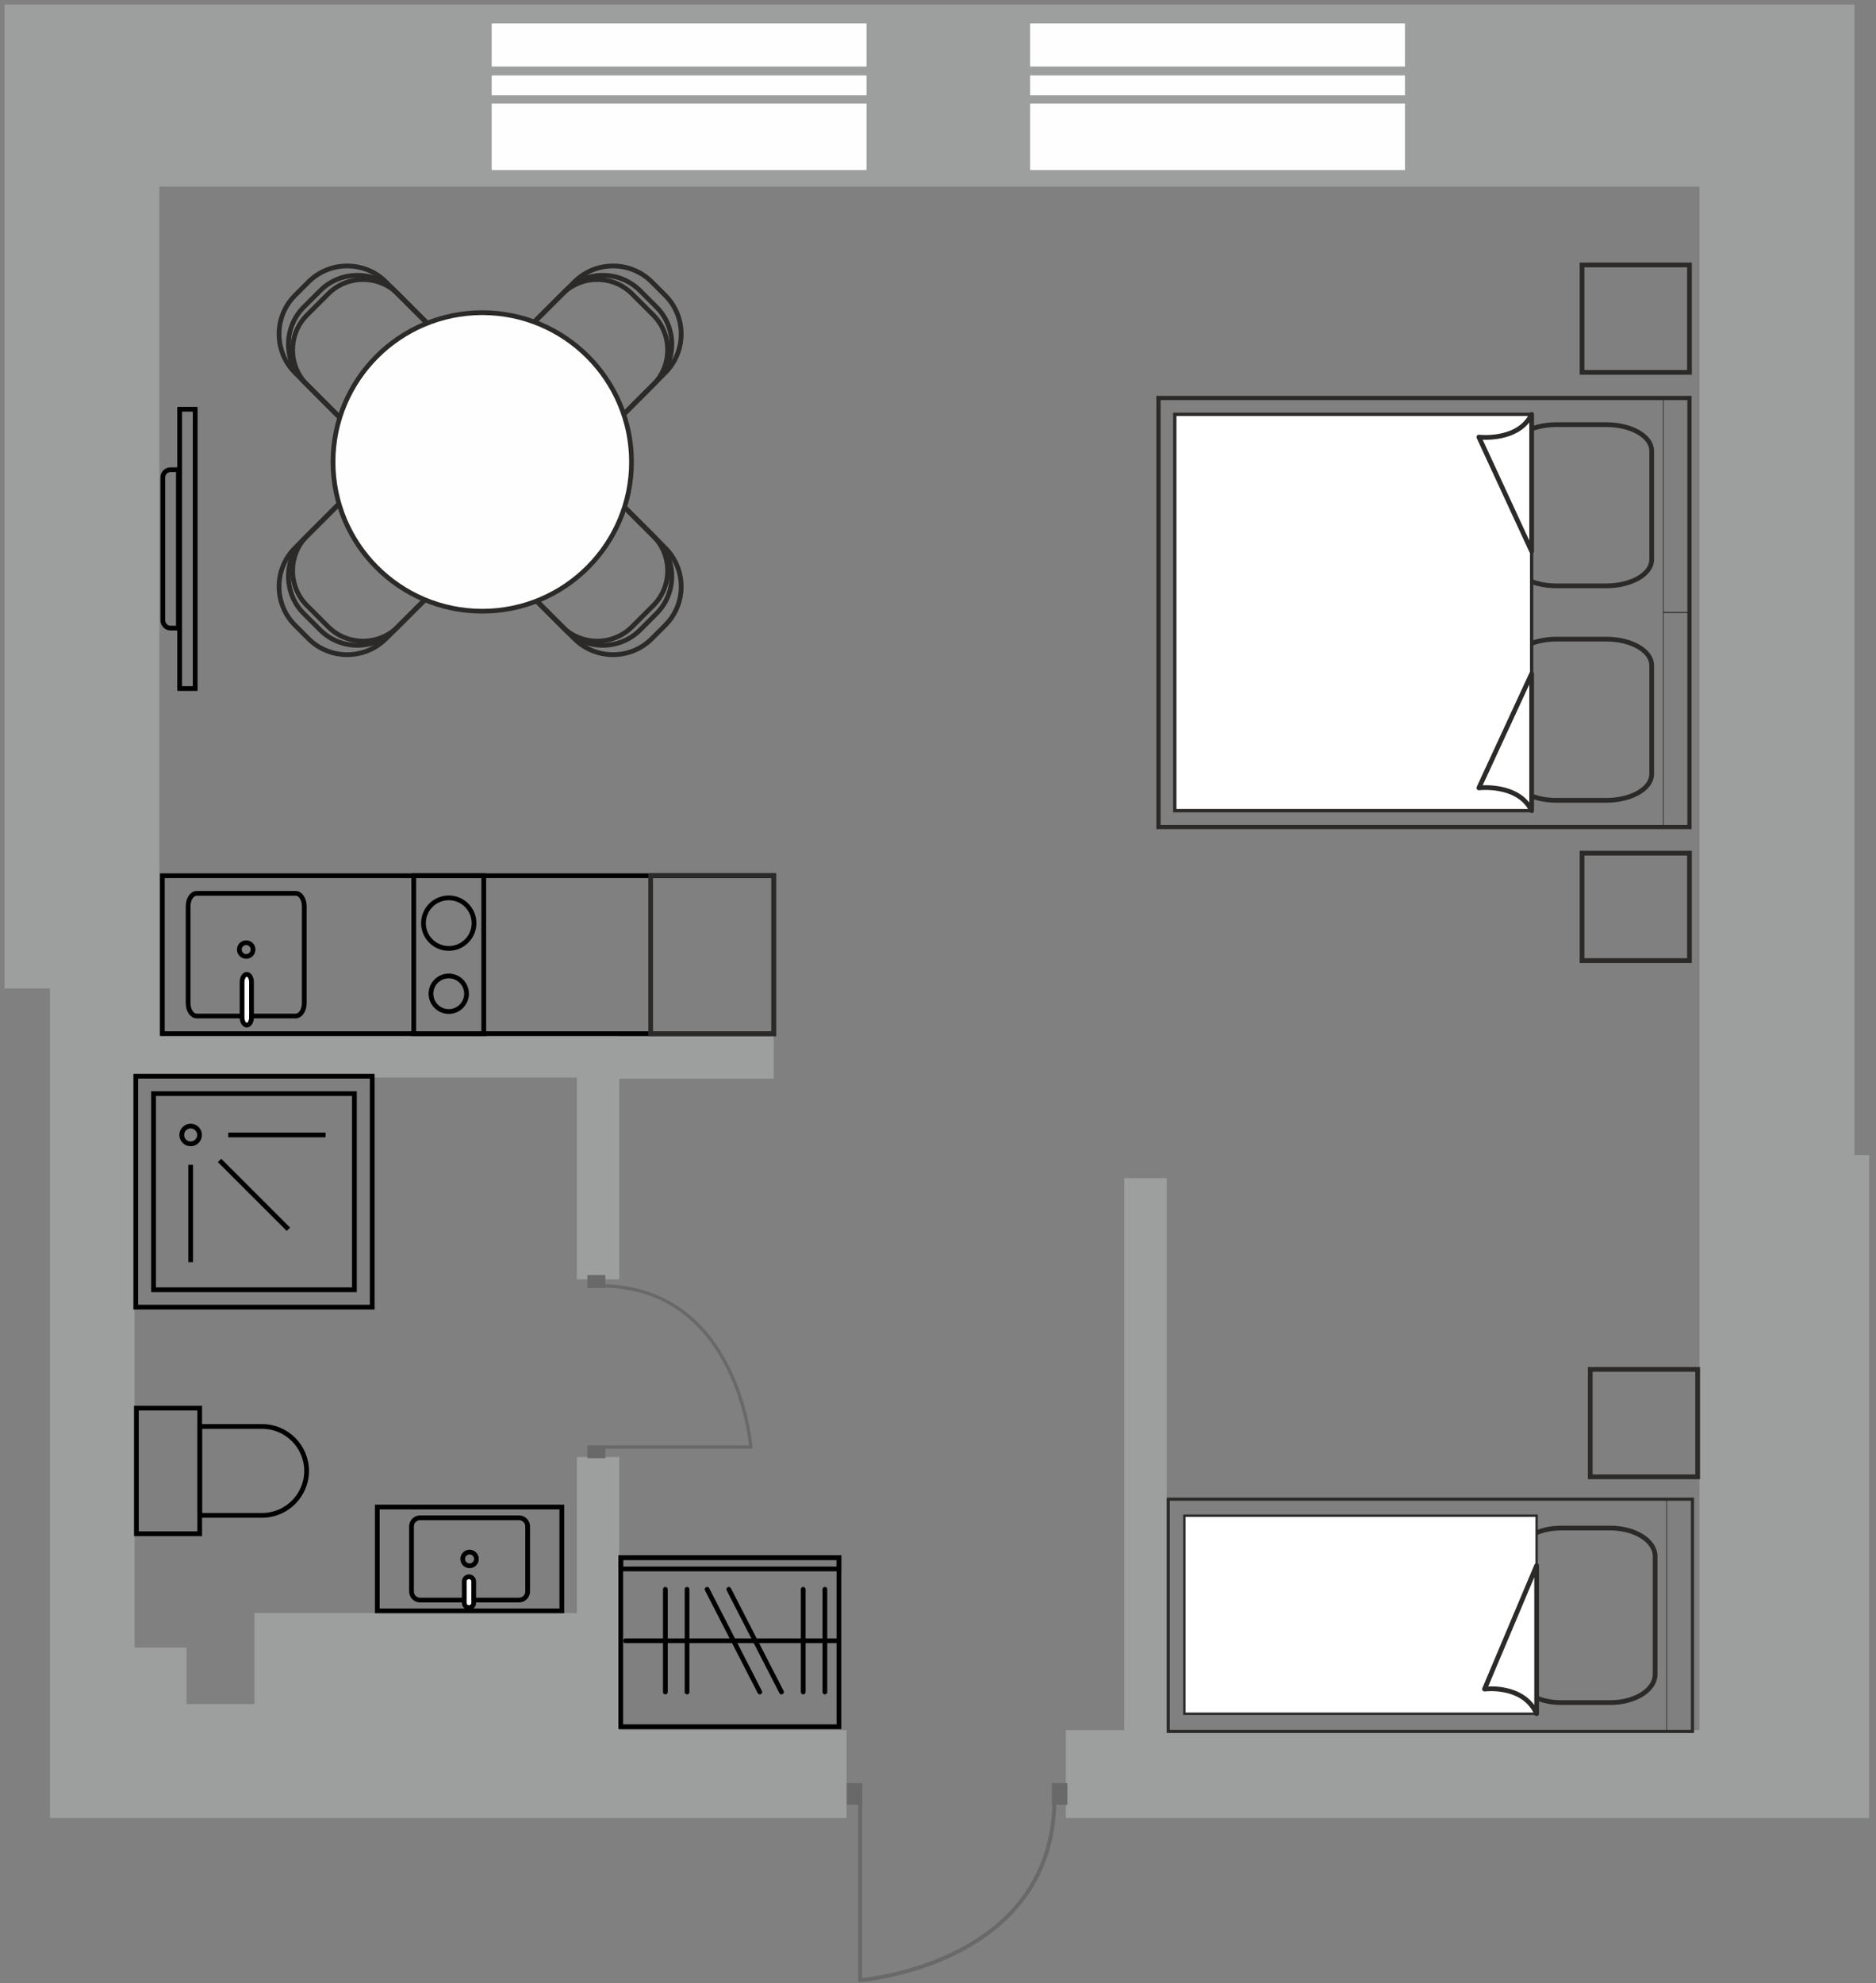 <?xml version="1.0" encoding="UTF-8"?>
<svg xmlns="http://www.w3.org/2000/svg" width="211" height="223" viewBox="0 0 211 223" fill="none">
  <rect x="0" y="0" width="211" height="223" fill="#808080" stroke="none"/>
  <g clip-path="url(#clip0_285_4089)">
    <path fill-rule="evenodd" clip-rule="evenodd" d="M17.928 116.39H64.876H69.649V121.164V143.857H64.876V121.164H15.14V185.274H20.981V191.624H28.622V181.385H64.876V163.844H69.649V194.551H95.213V204.441H92.326H75.079H15.139H12.177H5.62V111.155H0.5V20.981V0.502H17.928H191.14H208.58V20.981V129.892H210.222V194.551V202.113V204.441H125.553H123.182H119.883V194.551H123.182H126.444V132.474H131.218V194.551H191.14C191.14 136.564 191.14 79.211 191.14 20.981H17.928V116.39Z" fill="#9D9E9E"></path>
    <path d="M65.738 116.52L65.738 121.294L87.022 121.294L87.022 116.52L65.738 116.52Z" fill="#9D9E9E"></path>
    <path d="M41.864 121.02H15.27V146.984H41.864V121.02Z" stroke="black" stroke-width="0.533" stroke-miterlimit="22.926"></path>
    <path d="M39.862 122.974H17.27V145.032H39.862V122.974Z" stroke="black" stroke-width="0.533" stroke-miterlimit="22.926"></path>
    <path d="M21.443 128.624C21.995 128.624 22.443 128.176 22.443 127.623C22.443 127.071 21.995 126.623 21.443 126.623C20.89 126.623 20.442 127.071 20.442 127.623C20.442 128.176 20.89 128.624 21.443 128.624Z" stroke="black" stroke-width="0.533" stroke-miterlimit="22.926"></path>
    <path d="M21.443 130.978V141.925" stroke="black" stroke-width="0.533" stroke-miterlimit="22.926"></path>
    <path d="M24.696 130.489L32.436 138.228" stroke="black" stroke-width="0.533" stroke-miterlimit="22.926"></path>
    <path d="M25.677 127.623H36.623" stroke="black" stroke-width="0.533" stroke-miterlimit="22.926"></path>
    <path d="M22.46 158.339H15.341V172.465H22.46V158.339Z" stroke="black" stroke-width="0.533" stroke-miterlimit="22.926"></path>
    <path fill-rule="evenodd" clip-rule="evenodd" d="M29.485 170.4H22.46V160.401H29.485C32.235 160.401 34.485 162.65 34.485 165.4C34.485 168.15 32.235 170.4 29.485 170.4Z" stroke="black" stroke-width="0.533" stroke-miterlimit="22.926"></path>
    <path d="M63.19 169.461H42.439V181.139H63.19V169.461Z" stroke="black" stroke-width="0.533" stroke-miterlimit="22.926"></path>
    <path d="M58.377 170.675H47.252C46.717 170.675 46.283 171.108 46.283 171.644V178.956C46.283 179.491 46.717 179.925 47.252 179.925H58.377C58.912 179.925 59.346 179.491 59.346 178.956V171.644C59.346 171.108 58.912 170.675 58.377 170.675Z" stroke="black" stroke-width="0.533" stroke-miterlimit="22.926"></path>
    <path d="M52.815 176.072C53.24 176.072 53.586 175.726 53.586 175.3C53.586 174.875 53.24 174.529 52.815 174.529C52.389 174.529 52.043 174.875 52.043 175.3C52.043 175.726 52.389 176.072 52.815 176.072Z" stroke="black" stroke-width="0.533" stroke-miterlimit="22.926"></path>
    <path d="M53.279 177.836C53.279 177.542 53.041 177.304 52.747 177.304C52.454 177.304 52.216 177.542 52.216 177.836V180.241C52.216 180.535 52.454 180.772 52.747 180.772C53.041 180.772 53.279 180.535 53.279 180.241V177.836Z" fill="white" stroke="black" stroke-width="0.533" stroke-miterlimit="22.926"></path>
    <path d="M190.02 92.993L190.02 44.755L130.298 44.755L130.298 92.993L190.02 92.993Z" stroke="#2B2A29" stroke-width="0.478" stroke-miterlimit="22.926"></path>
    <path d="M190.02 68.874L190.02 44.755L187.082 44.755L187.082 68.874L190.02 68.874Z" stroke="#2B2A29" stroke-width="0.075" stroke-miterlimit="22.926"></path>
    <path d="M190.02 92.993L190.02 68.874L187.082 68.874L187.082 92.993L190.02 92.993Z" stroke="#2B2A29" stroke-width="0.075" stroke-miterlimit="22.926"></path>
    <path d="M180.673 47.752H175.047C172.233 47.752 169.952 49.067 169.952 50.69V62.938C169.952 64.561 172.233 65.877 175.047 65.877H180.673C183.487 65.877 185.768 64.561 185.768 62.938V50.69C185.768 49.067 183.487 47.752 180.673 47.752Z" stroke="#2B2A29" stroke-width="0.533" stroke-miterlimit="22.926"></path>
    <path d="M180.673 71.871H175.047C172.233 71.871 169.952 73.186 169.952 74.809V87.057C169.952 88.68 172.233 89.996 175.047 89.996H180.673C183.487 89.996 185.768 88.68 185.768 87.057V74.809C185.768 73.186 183.487 71.871 180.673 71.871Z" stroke="#2B2A29" stroke-width="0.533" stroke-miterlimit="22.926"></path>
    <path d="M172.269 91.155L172.269 46.593L132.132 46.593L132.132 91.155L172.269 91.155Z" fill="white" stroke="#2B2A29" stroke-width="0.376" stroke-miterlimit="22.926"></path>
    <path fill-rule="evenodd" clip-rule="evenodd" d="M172.269 46.593V61.988L166.333 49.151C166.333 49.151 170.756 49.684 172.269 46.593Z" fill="white" stroke="#2B2A29" stroke-width="0.533" stroke-miterlimit="22.926" stroke-linecap="round" stroke-linejoin="round"></path>
    <path fill-rule="evenodd" clip-rule="evenodd" d="M172.269 91.155V75.76L166.333 88.597C166.333 88.597 170.756 88.064 172.269 91.155Z" fill="white" stroke="#2B2A29" stroke-width="0.533" stroke-miterlimit="22.926" stroke-linecap="round" stroke-linejoin="round"></path>
    <path d="M190.02 29.793H177.94V41.873H190.02V29.793Z" stroke="#2B2A29" stroke-width="0.533" stroke-miterlimit="22.926"></path>
    <path d="M190.02 95.935H177.94V108.015H190.02V95.935Z" stroke="#2B2A29" stroke-width="0.533" stroke-miterlimit="22.926"></path>
    <path fill-rule="evenodd" clip-rule="evenodd" d="M69.818 194.167H94.359V175.149H69.818V194.167Z" stroke="black" stroke-width="0.533" stroke-miterlimit="22.926"></path>
    <path fill-rule="evenodd" clip-rule="evenodd" d="M69.818 176.424H94.359V175.149H69.818V176.424Z" stroke="black" stroke-width="0.533" stroke-miterlimit="22.926"></path>
    <path d="M74.835 178.717V190.263" stroke="black" stroke-width="0.533" stroke-miterlimit="22.926" stroke-linecap="round" stroke-linejoin="round"></path>
    <path d="M77.275 178.717V190.263" stroke="black" stroke-width="0.533" stroke-miterlimit="22.926" stroke-linecap="round" stroke-linejoin="round"></path>
    <path d="M79.531 178.717L85.458 190.263" stroke="black" stroke-width="0.533" stroke-miterlimit="22.926" stroke-linecap="round" stroke-linejoin="round"></path>
    <path d="M81.971 178.717L87.898 190.263" stroke="black" stroke-width="0.533" stroke-miterlimit="22.926" stroke-linecap="round" stroke-linejoin="round"></path>
    <path d="M90.339 178.717V190.263" stroke="black" stroke-width="0.533" stroke-miterlimit="22.926" stroke-linecap="round" stroke-linejoin="round"></path>
    <path d="M92.779 178.717V190.263" stroke="black" stroke-width="0.533" stroke-miterlimit="22.926" stroke-linecap="round" stroke-linejoin="round"></path>
    <path d="M70.349 184.501H94.359" stroke="black" stroke-width="0.533" stroke-miterlimit="22.926" stroke-linecap="round" stroke-linejoin="round"></path>
    <path d="M87.022 98.473H18.259V116.234H87.022V98.473Z" stroke="black" stroke-width="0.533" stroke-miterlimit="22.926"></path>
    <path d="M54.41 98.473H46.535V116.234H54.41V98.473Z" stroke="black" stroke-width="0.533" stroke-miterlimit="22.926"></path>
    <path d="M50.473 106.65C52.043 106.65 53.316 105.377 53.316 103.807C53.316 102.236 52.043 100.963 50.473 100.963C48.902 100.963 47.629 102.236 47.629 103.807C47.629 105.377 48.902 106.65 50.473 106.65Z" stroke="black" stroke-width="0.533" stroke-miterlimit="22.926"></path>
    <path d="M50.473 113.744C51.578 113.744 52.473 112.848 52.473 111.743C52.473 110.639 51.578 109.743 50.473 109.743C49.368 109.743 48.472 110.639 48.472 111.743C48.472 112.848 49.368 113.744 50.473 113.744Z" stroke="black" stroke-width="0.533" stroke-miterlimit="22.926"></path>
    <path d="M33.253 100.455H22.128C21.593 100.455 21.159 101.102 21.159 101.9V112.806C21.159 113.604 21.593 114.25 22.128 114.25H33.253C33.788 114.25 34.222 113.604 34.222 112.806V101.9C34.222 101.102 33.788 100.455 33.253 100.455Z" stroke="black" stroke-width="0.533" stroke-miterlimit="22.926"></path>
    <path d="M27.69 107.546C28.116 107.546 28.462 107.201 28.462 106.775C28.462 106.349 28.116 106.004 27.69 106.004C27.265 106.004 26.919 106.349 26.919 106.775C26.919 107.201 27.265 107.546 27.69 107.546Z" stroke="black" stroke-width="0.533" stroke-miterlimit="22.926"></path>
    <path d="M28.289 110.441C28.289 109.958 28.051 109.567 27.757 109.567C27.464 109.567 27.226 109.958 27.226 110.441V114.398C27.226 114.881 27.464 115.273 27.757 115.273C28.051 115.273 28.289 114.881 28.289 114.398V110.441Z" fill="white" stroke="black" stroke-width="0.533" stroke-miterlimit="22.926"></path>
    <path d="M87.022 98.472H73.182V116.232H87.022V98.472Z" stroke="#2B2A29" stroke-width="0.533" stroke-miterlimit="22.926"></path>
    <path d="M21.954 46.021H20.204V77.425H21.954V46.021Z" stroke="black" stroke-width="0.533" stroke-miterlimit="22.926"></path>
    <path fill-rule="evenodd" clip-rule="evenodd" d="M19.19 52.817H20.065V70.627H19.19C18.708 70.627 18.314 70.233 18.314 69.752V53.69C18.314 53.208 18.708 52.816 19.19 52.816V52.817Z" stroke="black" stroke-width="0.533" stroke-miterlimit="22.926"></path>
    <path fill-rule="evenodd" clip-rule="evenodd" d="M70.087 46.645L74.822 41.91C77.214 39.519 77.214 35.608 74.822 33.218L73.308 31.704C70.912 29.309 66.993 29.309 64.597 31.704L59.871 36.429C58.829 37.473 58.829 39.178 59.871 40.222L66.295 46.645C67.337 47.689 69.043 47.689 70.087 46.645Z" stroke="#2B2A29" stroke-width="0.533" stroke-miterlimit="22.926"></path>
    <path fill-rule="evenodd" clip-rule="evenodd" d="M70.016 46.717L73.838 42.895C76.137 40.596 76.137 36.833 73.838 34.533L71.993 32.688C69.688 30.384 65.918 30.384 63.613 32.688L59.801 36.502C58.797 37.506 58.797 39.147 59.801 40.15L66.37 46.719C67.373 47.722 69.014 47.722 70.017 46.719L70.016 46.717Z" stroke="#2B2A29" stroke-width="0.533" stroke-miterlimit="22.926"></path>
    <path fill-rule="evenodd" clip-rule="evenodd" d="M69.897 46.836L73.475 43.258C75.626 41.107 75.626 37.585 73.475 35.432L71.092 33.05C68.936 30.893 65.407 30.893 63.252 33.05L59.682 36.619C58.745 37.557 58.743 39.093 59.682 40.032L66.485 46.836C67.423 47.774 68.959 47.774 69.897 46.836Z" stroke="#2B2A29" stroke-width="0.533" stroke-miterlimit="22.926"></path>
    <path fill-rule="evenodd" clip-rule="evenodd" d="M70.087 56.879L74.822 61.614C77.214 64.006 77.214 67.916 74.822 70.306L73.308 71.821C70.912 74.216 66.993 74.216 64.597 71.821L59.871 67.095C58.829 66.051 58.829 64.347 59.871 63.303L66.295 56.879C67.337 55.835 69.043 55.835 70.087 56.879Z" stroke="#2B2A29" stroke-width="0.533" stroke-miterlimit="22.926"></path>
    <path fill-rule="evenodd" clip-rule="evenodd" d="M70.016 56.807L73.838 60.629C76.137 62.929 76.137 66.692 73.838 68.992L71.993 70.836C69.688 73.141 65.918 73.141 63.613 70.836L59.801 67.022C58.797 66.019 58.797 64.378 59.801 63.375L66.37 56.806C67.373 55.802 69.014 55.802 70.017 56.806L70.016 56.807Z" stroke="#2B2A29" stroke-width="0.533" stroke-miterlimit="22.926"></path>
    <path fill-rule="evenodd" clip-rule="evenodd" d="M69.897 56.69L73.475 60.268C75.626 62.419 75.626 65.941 73.475 68.094L71.092 70.476C68.936 72.633 65.407 72.633 63.252 70.476L59.682 66.907C58.745 65.969 58.743 64.433 59.682 63.495L66.485 56.69C67.423 55.752 68.959 55.752 69.897 56.69Z" stroke="#2B2A29" stroke-width="0.533" stroke-miterlimit="22.926"></path>
    <path fill-rule="evenodd" clip-rule="evenodd" d="M37.915 46.645L33.18 41.91C30.788 39.519 30.788 35.608 33.18 33.218L34.694 31.704C37.09 29.309 41.009 29.309 43.405 31.704L48.131 36.429C49.173 37.473 49.173 39.178 48.131 40.222L41.707 46.645C40.665 47.689 38.959 47.689 37.915 46.645Z" stroke="#2B2A29" stroke-width="0.533" stroke-miterlimit="22.926"></path>
    <path fill-rule="evenodd" clip-rule="evenodd" d="M37.988 46.717L34.166 42.895C31.866 40.596 31.866 36.833 34.166 34.533L36.011 32.688C38.315 30.384 42.086 30.384 44.39 32.688L48.203 36.502C49.206 37.506 49.206 39.147 48.203 40.15L41.634 46.719C40.63 47.722 38.99 47.722 37.986 46.719L37.988 46.717Z" stroke="#2B2A29" stroke-width="0.533" stroke-miterlimit="22.926"></path>
    <path fill-rule="evenodd" clip-rule="evenodd" d="M38.105 46.836L34.527 43.258C32.376 41.107 32.376 37.585 34.527 35.432L36.91 33.05C39.066 30.893 42.595 30.893 44.75 33.05L48.319 36.619C49.257 37.557 49.259 39.093 48.319 40.032L41.517 46.836C40.579 47.774 39.043 47.774 38.105 46.836Z" stroke="#2B2A29" stroke-width="0.533" stroke-miterlimit="22.926"></path>
    <path fill-rule="evenodd" clip-rule="evenodd" d="M37.915 56.879L33.18 61.614C30.788 64.006 30.788 67.916 33.18 70.306L34.694 71.821C37.09 74.216 41.009 74.216 43.405 71.821L48.131 67.095C49.173 66.051 49.173 64.347 48.131 63.303L41.707 56.879C40.665 55.835 38.959 55.835 37.915 56.879Z" stroke="#2B2A29" stroke-width="0.533" stroke-miterlimit="22.926"></path>
    <path fill-rule="evenodd" clip-rule="evenodd" d="M37.988 56.807L34.166 60.629C31.866 62.929 31.866 66.692 34.166 68.992L36.011 70.836C38.315 73.141 42.086 73.141 44.39 70.836L48.203 67.022C49.206 66.019 49.206 64.378 48.203 63.375L41.634 56.806C40.63 55.802 38.99 55.802 37.986 56.806L37.988 56.807Z" stroke="#2B2A29" stroke-width="0.533" stroke-miterlimit="22.926"></path>
    <path fill-rule="evenodd" clip-rule="evenodd" d="M38.105 56.69L34.527 60.268C32.376 62.419 32.376 65.941 34.527 68.094L36.91 70.476C39.066 72.633 42.595 72.633 44.75 70.476L48.319 66.907C49.257 65.969 49.259 64.433 48.319 63.495L41.517 56.69C40.579 55.752 39.043 55.752 38.105 56.69Z" stroke="#2B2A29" stroke-width="0.533" stroke-miterlimit="22.926"></path>
    <path d="M54.243 68.731C63.513 68.731 71.028 61.216 71.028 51.946C71.028 42.676 63.513 35.161 54.243 35.161C44.973 35.161 37.458 42.676 37.458 51.946C37.458 61.216 44.973 68.731 54.243 68.731Z" fill="#FEFEFE" stroke="#2B2A29" stroke-width="0.533" stroke-miterlimit="22.926"></path>
    <path d="M190.357 168.581L190.357 194.697L131.396 194.697L131.396 168.581L190.357 168.581Z" stroke="#2B2A29" stroke-width="0.349" stroke-miterlimit="22.926"></path>
    <path d="M190.357 168.581L190.357 194.697L187.456 194.697L187.456 168.581L190.357 168.581Z" stroke="#2B2A29" stroke-width="0.077" stroke-miterlimit="22.926"></path>
    <path d="M181.128 171.828H175.572C172.794 171.828 170.543 173.252 170.543 175.009V188.272C170.543 190.029 172.794 191.453 175.572 191.453H181.128C183.906 191.453 186.158 190.029 186.158 188.272V175.009C186.158 173.252 183.906 171.828 181.128 171.828Z" stroke="#2B2A29" stroke-width="0.533" stroke-miterlimit="22.926"></path>
    <path d="M172.831 170.434L172.831 192.707L133.206 192.707L133.206 170.434L172.831 170.434Z" fill="white" stroke="#2B2A29" stroke-width="0.264" stroke-miterlimit="22.926"></path>
    <path fill-rule="evenodd" clip-rule="evenodd" d="M172.831 192.707V176.037L166.97 189.936C166.97 189.936 171.336 189.359 172.831 192.706V192.707Z" fill="white" stroke="#2B2A29" stroke-width="0.533" stroke-miterlimit="22.926" stroke-linecap="round" stroke-linejoin="round"></path>
    <path d="M190.941 153.984H178.861V166.064H190.941V153.984Z" stroke="#2B2A29" stroke-width="0.533" stroke-miterlimit="22.926"></path>
    <path d="M97.461 8.487H55.301V10.723H97.461V8.487Z" fill="#FEFEFE"></path>
    <path d="M97.461 2.635H55.301V7.48H97.461V2.635Z" fill="#FEFEFE"></path>
    <path d="M97.461 11.643H55.301V19.12H97.461V11.643Z" fill="#FEFEFE"></path>
    <path d="M158.02 8.487H115.86V10.723H158.02V8.487Z" fill="#FEFEFE"></path>
    <path d="M158.02 2.635H115.86V7.48H158.02V2.635Z" fill="#FEFEFE"></path>
    <path d="M158.02 11.643H115.86V19.12H158.02V11.643Z" fill="#FEFEFE"></path>
    <path d="M67.802 162.722H84.45C84.45 162.722 83.096 144.867 67.802 144.588" stroke="#686968" stroke-width="0.368" stroke-miterlimit="22.926"></path>
    <path d="M68.079 162.52L68.079 163.975L66.065 163.975L66.065 162.52L68.079 162.52Z" fill="#686968"></path>
    <path d="M68.079 143.379L68.079 144.834L66.065 144.834L66.065 143.379L68.079 143.379Z" fill="#686968"></path>
    <path d="M96.746 202.606V222.664C96.746 222.664 118.26 221.033 118.596 202.606" stroke="#686968" stroke-width="0.442" stroke-miterlimit="22.926"></path>
    <path d="M96.991 200.512H95.238V202.941H96.991V200.512Z" fill="#686968"></path>
    <path d="M120.053 200.512H118.3V202.941H120.053V200.512Z" fill="#686968"></path>
  </g>
  <defs>
    <clipPath id="clip0_285_4089">
      <rect width="209.721" height="222.404" fill="white" transform="translate(0.5 0.5)"></rect>
    </clipPath>
  </defs>
</svg>
